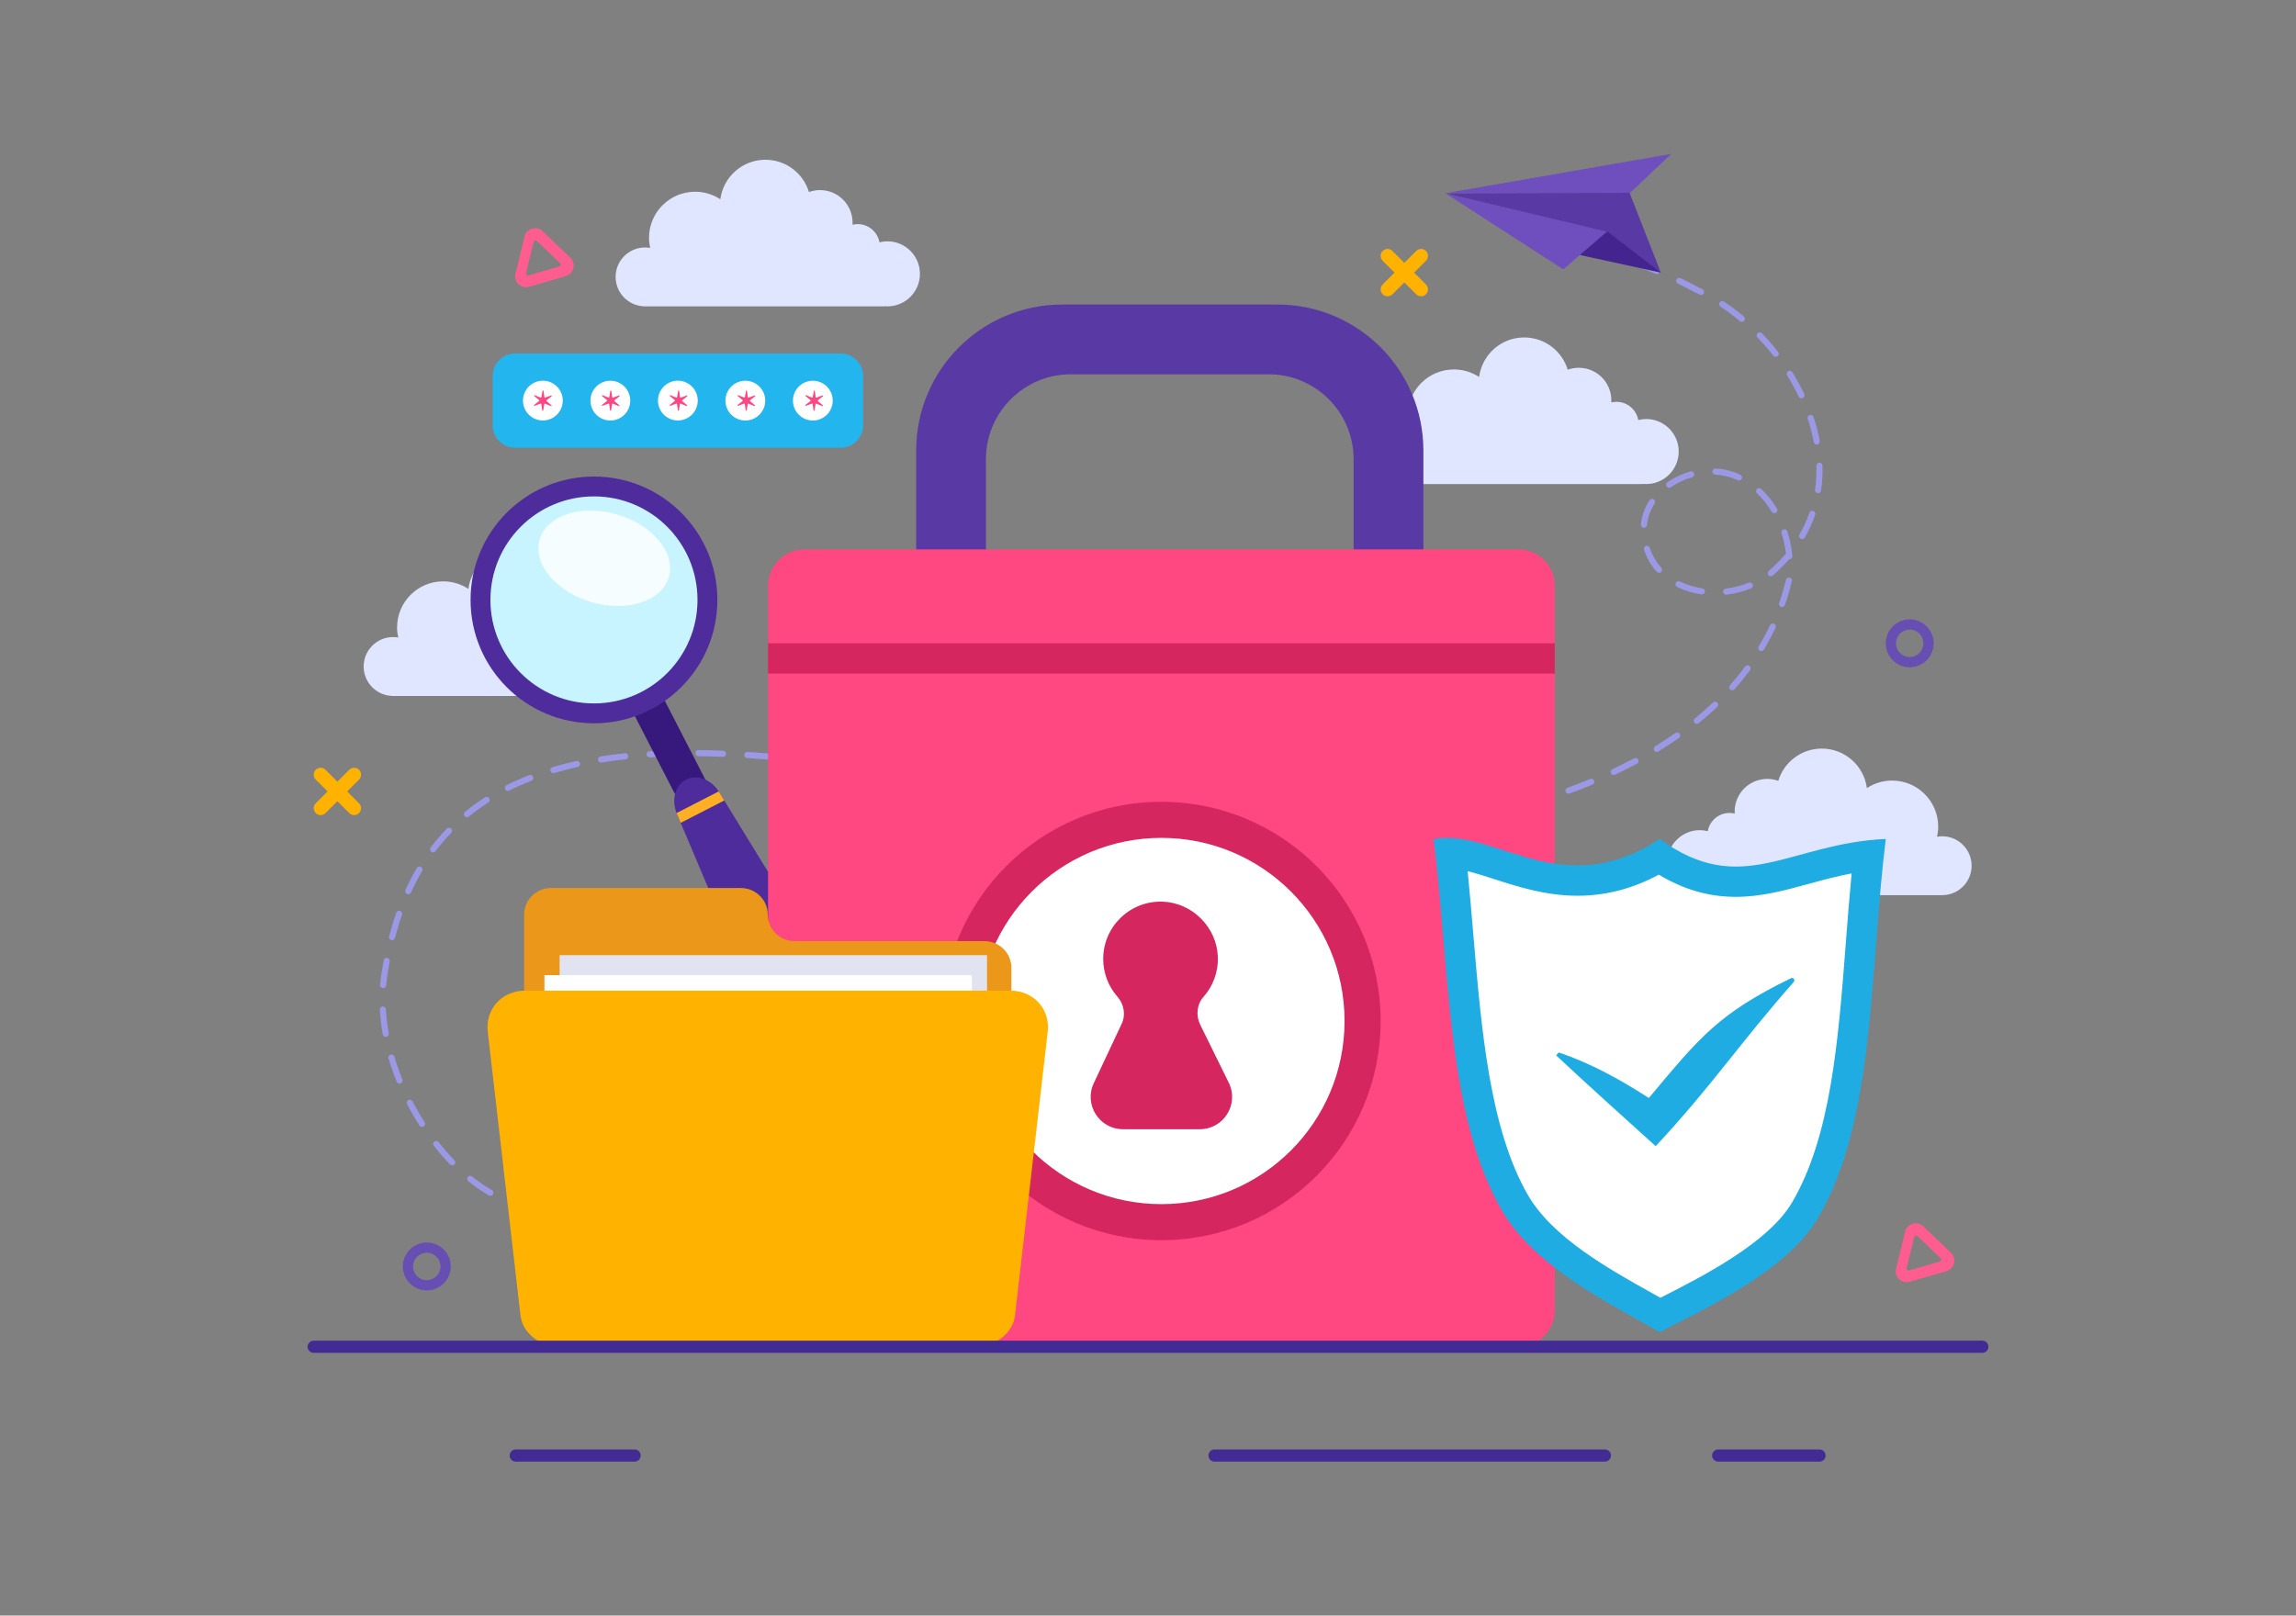 <?xml version="1.0" encoding="utf-8"?>
<svg xmlns="http://www.w3.org/2000/svg" enable-background="new 0 0 1364 960" id="Layer_1" version="1.1" viewBox="0 0 1364 960" x="0" y="0">
  <rect x="0" y="0" width="1364" height="960" fill="#808080" stroke="none"/>
  <g>
    <g>
      <path d="M977.95,248.99c-1.62,0-3.19,0.22-4.7,0.6c-1.11-6.15-6.48-10.83-12.95-10.83c-1.07,0-2.11,0.14-3.1,0.38&#xD;&#xA;			c0.03-0.41,0.06-0.82,0.06-1.24c0-10.69-8.67-19.36-19.36-19.36c-2.3,0-4.5,0.42-6.55,1.16c-3.37-11.1-13.67-19.18-25.87-19.18&#xD;&#xA;			c-13.72,0-25.03,10.23-26.78,23.48c-4.31-2.82-9.44-4.47-14.97-4.47c-15.13,0-27.39,12.26-27.39,27.39c0,2.06,0.25,4.06,0.68,5.99&#xD;&#xA;			c-0.99-0.17-1.99-0.28-3.03-0.28c-9.67,0-17.5,7.84-17.5,17.5c0,9.38,7.38,17.01,16.64,17.46l-0.01,0.04h142.93l-0.06-0.1&#xD;&#xA;			c0.65,0.07,1.31,0.1,1.97,0.1c10.67,0,19.32-8.65,19.32-19.32C997.28,257.64,988.62,248.99,977.95,248.99z" fill="#e0e6ff"/>
    </g>
    <g>
      <path d="M377.5,374.91c-1.62,0-3.19,0.22-4.7,0.6c-1.11-6.15-6.48-10.83-12.95-10.83c-1.07,0-2.11,0.14-3.1,0.38&#xD;&#xA;			c0.03-0.41,0.06-0.82,0.06-1.24c0-10.69-8.67-19.36-19.36-19.36c-2.3,0-4.5,0.42-6.55,1.16c-3.37-11.1-13.67-19.18-25.87-19.18&#xD;&#xA;			c-13.72,0-25.03,10.23-26.78,23.48c-4.31-2.82-9.44-4.47-14.97-4.47c-15.13,0-27.39,12.26-27.39,27.39c0,2.06,0.25,4.06,0.68,5.99&#xD;&#xA;			c-0.99-0.17-1.99-0.28-3.03-0.28c-9.67,0-17.5,7.84-17.5,17.5c0,9.38,7.38,17.01,16.64,17.46l-0.01,0.04h142.93l-0.06-0.1&#xD;&#xA;			c0.65,0.07,1.31,0.1,1.97,0.1c10.67,0,19.32-8.65,19.32-19.32C396.82,383.56,388.17,374.91,377.5,374.91z" fill="#e0e6ff"/>
    </g>
    <g>
      <path d="M1009.83,493.29c1.62,0,3.19,0.22,4.7,0.6c1.11-6.15,6.48-10.83,12.95-10.83c1.07,0,2.11,0.14,3.1,0.38&#xD;&#xA;			c-0.03-0.41-0.06-0.82-0.06-1.24c0-10.69,8.67-19.36,19.36-19.36c2.3,0,4.5,0.42,6.55,1.16c3.37-11.1,13.67-19.18,25.87-19.18&#xD;&#xA;			c13.72,0,25.03,10.23,26.78,23.48c4.31-2.82,9.44-4.47,14.97-4.47c15.13,0,27.39,12.26,27.39,27.39c0,2.06-0.25,4.06-0.68,5.99&#xD;&#xA;			c0.99-0.17,1.99-0.28,3.03-0.28c9.67,0,17.5,7.84,17.5,17.5c0,9.38-7.38,17.01-16.64,17.46l0.01,0.04h-142.93l0.06-0.1&#xD;&#xA;			c-0.65,0.07-1.31,0.1-1.97,0.1c-10.67,0-19.32-8.65-19.32-19.32C990.5,501.94,999.15,493.29,1009.83,493.29z" fill="#e0e6ff"/>
    </g>
    <g>
      <path d="M316.73,718.19c-4.06,0-8.33-0.65-12.67-1.93c-0.96-0.28-1.51-1.29-1.23-2.26c0.28-0.96,1.3-1.51,2.25-1.23&#xD;&#xA;			c4.75,1.4,9.33,1.99,13.69,1.72c0.98-0.05,1.86,0.7,1.92,1.7c0.06,1-0.7,1.86-1.7,1.92C318.25,718.16,317.49,718.19,316.73,718.19&#xD;&#xA;			z M291.3,710.55c-0.3,0-0.61-0.08-0.9-0.24c-4.06-2.32-8.16-5.14-12.19-8.39c-0.78-0.63-0.9-1.77-0.27-2.55&#xD;&#xA;			c0.63-0.78,1.77-0.9,2.55-0.27c3.88,3.13,7.82,5.84,11.71,8.06c0.87,0.5,1.17,1.61,0.68,2.48&#xD;&#xA;			C292.54,710.22,291.93,710.55,291.3,710.55z M268.66,692.5c-0.48,0-0.95-0.19-1.31-0.55c-3.32-3.43-6.56-7.17-9.64-11.11&#xD;&#xA;			c-0.62-0.79-0.48-1.93,0.31-2.55s1.93-0.48,2.55,0.31c3,3.84,6.17,7.48,9.4,10.82c0.7,0.72,0.68,1.87-0.04,2.57&#xD;&#xA;			C269.56,692.33,269.11,692.5,268.66,692.5z M250.74,669.68c-0.6,0-1.18-0.29-1.53-0.84c-2.63-4.1-5.1-8.38-7.35-12.71&#xD;&#xA;			c-0.46-0.89-0.12-1.99,0.77-2.45c0.89-0.46,1.99-0.12,2.45,0.77c2.2,4.23,4.62,8.41,7.19,12.42c0.54,0.84,0.3,1.97-0.55,2.51&#xD;&#xA;			C251.41,669.59,251.07,669.68,250.74,669.68z M237.37,643.94c-0.72,0-1.39-0.43-1.68-1.13c-1.87-4.58-3.51-9.25-4.88-13.87&#xD;&#xA;			c-0.28-0.96,0.26-1.97,1.22-2.26c0.96-0.28,1.97,0.26,2.26,1.22c1.34,4.51,2.94,9.06,4.76,13.54c0.38,0.93-0.07,1.99-1,2.37&#xD;&#xA;			C237.83,643.9,237.6,643.94,237.37,643.94z M229.17,616.11c-0.86,0-1.62-0.61-1.78-1.49c-0.89-4.93-1.48-9.85-1.76-14.64&#xD;&#xA;			c-0.06-1,0.71-1.86,1.71-1.91c1.03-0.05,1.86,0.71,1.92,1.71c0.26,4.64,0.83,9.41,1.7,14.2c0.18,0.99-0.48,1.93-1.46,2.11&#xD;&#xA;			C229.39,616.1,229.28,616.11,229.17,616.11z M227.63,587.18c-0.05,0-0.1,0-0.15-0.01c-1-0.08-1.74-0.96-1.66-1.96&#xD;&#xA;			c0.17-2.02,0.41-4.05,0.7-6.04c0.43-2.86,0.91-5.72,1.42-8.5c0.18-0.99,1.14-1.63,2.12-1.45c0.99,0.18,1.64,1.13,1.45,2.12&#xD;&#xA;			c-0.51,2.73-0.98,5.54-1.4,8.36c-0.28,1.91-0.51,3.86-0.68,5.81C229.35,586.47,228.56,587.18,227.63,587.18z M232.89,558.68&#xD;&#xA;			c-0.15,0-0.31-0.02-0.46-0.06c-0.97-0.25-1.55-1.25-1.3-2.21c1.26-4.81,2.69-9.52,4.27-14.01c0.33-0.95,1.37-1.44,2.31-1.11&#xD;&#xA;			c0.95,0.33,1.44,1.37,1.11,2.31c-1.54,4.4-2.95,9.01-4.18,13.73C234.43,558.14,233.69,558.68,232.89,558.68z M242.52,531.36&#xD;&#xA;			c-0.25,0-0.51-0.05-0.76-0.17c-0.91-0.42-1.31-1.5-0.89-2.41c2.07-4.51,4.36-8.89,6.8-13.01c0.51-0.86,1.63-1.15,2.49-0.64&#xD;&#xA;			c0.86,0.51,1.15,1.62,0.64,2.49c-2.38,4.02-4.61,8.28-6.62,12.68C243.87,530.97,243.21,531.36,242.52,531.36z M257.3,506.47&#xD;&#xA;			c-0.38,0-0.77-0.12-1.09-0.37c-0.8-0.61-0.96-1.74-0.35-2.54c2.96-3.91,6.18-7.67,9.56-11.18c0.7-0.72,1.85-0.74,2.57-0.05&#xD;&#xA;			c0.72,0.7,0.74,1.84,0.05,2.57c-3.28,3.4-6.4,7.06-9.27,10.85C258.39,506.22,257.85,506.47,257.3,506.47z M791.94,496.17&#xD;&#xA;			c-0.88,0-1.77,0-2.66-0.01c-1-0.01-1.81-0.82-1.8-1.83c0.01-1,0.82-1.8,1.82-1.8c0,0,0.01,0,0.01,0&#xD;&#xA;			c4.92,0.03,9.81-0.03,14.45-0.18c0.96-0.05,1.84,0.75,1.87,1.75c0.03,1-0.75,1.84-1.75,1.87&#xD;&#xA;			C800.02,496.1,796.01,496.17,791.94,496.17z M774.78,495.81c-0.02,0-0.05,0-0.07,0c-4.68-0.19-9.58-0.45-14.55-0.79&#xD;&#xA;			c-1-0.07-1.76-0.93-1.69-1.93c0.07-1,0.94-1.76,1.93-1.69c4.94,0.33,9.81,0.6,14.45,0.78c1,0.04,1.78,0.88,1.74,1.89&#xD;&#xA;			C776.55,495.04,775.75,495.81,774.78,495.81z M818.31,495.15c-0.93,0-1.73-0.72-1.81-1.67c-0.08-1,0.66-1.88,1.66-1.96&#xD;&#xA;			c4.94-0.41,9.75-0.94,14.32-1.6c0.99-0.15,1.91,0.55,2.05,1.54c0.14,0.99-0.55,1.91-1.54,2.05c-4.64,0.66-9.53,1.21-14.54,1.62&#xD;&#xA;			C818.41,495.14,818.36,495.15,818.31,495.15z M745.8,493.88c-0.06,0-0.11,0-0.17-0.01c-4.65-0.42-9.53-0.91-14.49-1.45&#xD;&#xA;			c-1-0.11-1.71-1.01-1.61-2c0.11-1,1.01-1.71,2-1.61c4.94,0.54,9.79,1.03,14.42,1.45c1,0.09,1.73,0.97,1.64,1.97&#xD;&#xA;			C747.52,493.17,746.73,493.88,745.8,493.88z M847.13,491.59c-0.9,0-1.69-0.67-1.8-1.59c-0.12-0.99,0.58-1.9,1.58-2.02&#xD;&#xA;			c4.75-0.59,9.56-1.27,14.32-2.03c0.98-0.16,1.92,0.52,2.08,1.5c0.16,0.99-0.52,1.92-1.51,2.08c-4.8,0.77-9.66,1.46-14.45,2.05&#xD;&#xA;			C847.28,491.58,847.2,491.59,847.13,491.59z M716.92,490.73c-0.08,0-0.15,0-0.23-0.01c-4.61-0.58-9.46-1.22-14.42-1.91&#xD;&#xA;			c-0.99-0.14-1.68-1.05-1.55-2.05c0.14-0.99,1.06-1.69,2.05-1.55c4.94,0.69,9.78,1.33,14.38,1.91c0.99,0.13,1.7,1.03,1.57,2.03&#xD;&#xA;			C718.6,490.06,717.82,490.73,716.92,490.73z M875.82,486.99c-0.85,0-1.61-0.6-1.78-1.47c-0.19-0.98,0.45-1.94,1.43-2.13&#xD;&#xA;			c4.73-0.93,9.48-1.95,14.14-3.04c0.98-0.23,1.95,0.38,2.18,1.35c0.23,0.98-0.38,1.95-1.35,2.18c-4.7,1.1-9.5,2.13-14.27,3.07&#xD;&#xA;			C876.05,486.98,875.93,486.99,875.82,486.99z M688.14,486.74c-0.09,0-0.18-0.01-0.27-0.02c-4.76-0.71-9.55-1.46-14.37-2.22&#xD;&#xA;			c-0.99-0.16-1.66-1.09-1.51-2.08c0.16-0.99,1.08-1.67,2.08-1.51c4.81,0.76,9.59,1.5,14.34,2.21c0.99,0.15,1.67,1.07,1.53,2.06&#xD;&#xA;			C689.8,486.09,689.03,486.74,688.14,486.74z M277.38,485.64c-0.53,0-1.05-0.23-1.41-0.67c-0.63-0.78-0.52-1.92,0.26-2.55&#xD;&#xA;			c3.75-3.06,7.76-5.96,11.91-8.62c0.84-0.54,1.97-0.3,2.51,0.55c0.54,0.84,0.3,1.97-0.55,2.51c-4.04,2.59-7.93,5.41-11.58,8.38&#xD;&#xA;			C278.19,485.5,277.79,485.64,277.38,485.64z M659.45,482.19c-0.1,0-0.2-0.01-0.3-0.02c-4.76-0.79-9.54-1.59-14.34-2.41&#xD;&#xA;			c-0.99-0.17-1.65-1.11-1.48-2.09c0.17-0.99,1.12-1.65,2.09-1.48c4.79,0.82,9.56,1.62,14.32,2.4c0.99,0.16,1.66,1.1,1.49,2.09&#xD;&#xA;			C661.09,481.56,660.32,482.19,659.45,482.19z M904.1,480.37c-0.8,0-1.53-0.53-1.75-1.34c-0.26-0.97,0.31-1.97,1.27-2.23&#xD;&#xA;			c4.67-1.28,9.33-2.65,13.86-4.08c0.95-0.3,1.98,0.23,2.28,1.18c0.3,0.96-0.23,1.98-1.18,2.28c-4.57,1.44-9.28,2.83-14,4.12&#xD;&#xA;			C904.42,480.35,904.26,480.37,904.1,480.37z M630.8,477.33c-0.1,0-0.21-0.01-0.31-0.03c-4.77-0.83-9.55-1.66-14.34-2.5&#xD;&#xA;			c-0.99-0.17-1.65-1.11-1.47-2.1c0.17-0.99,1.11-1.64,2.1-1.47c4.79,0.84,9.57,1.67,14.34,2.5c0.99,0.17,1.65,1.11,1.48,2.1&#xD;&#xA;			C632.44,476.7,631.67,477.33,630.8,477.33z M602.14,472.31c-0.1,0-0.21-0.01-0.32-0.03c-4.77-0.84-9.54-1.67-14.32-2.5&#xD;&#xA;			c-0.99-0.17-1.65-1.11-1.48-2.1c0.17-0.99,1.11-1.65,2.1-1.48c4.78,0.83,9.55,1.67,14.32,2.5c0.99,0.17,1.65,1.11,1.47,2.1&#xD;&#xA;			C603.77,471.69,603,472.31,602.14,472.31z M931.79,471.62c-0.74,0-1.44-0.46-1.71-1.2c-0.34-0.94,0.15-1.98,1.09-2.32&#xD;&#xA;			c4.56-1.65,9.1-3.4,13.48-5.21c0.93-0.38,1.99,0.06,2.37,0.99c0.38,0.93-0.06,1.99-0.99,2.37c-4.43,1.83-9.01,3.6-13.63,5.27&#xD;&#xA;			C932.21,471.58,932,471.62,931.79,471.62z M301.74,469.97c-0.67,0-1.31-0.37-1.62-1c-0.45-0.9-0.09-1.99,0.81-2.44&#xD;&#xA;			c4.27-2.14,8.78-4.14,13.42-5.94c0.93-0.37,1.99,0.1,2.35,1.03c0.36,0.93-0.1,1.99-1.04,2.35c-4.53,1.76-8.94,3.71-13.11,5.8&#xD;&#xA;			C302.29,469.91,302.01,469.97,301.74,469.97z M573.5,467.34c-0.1,0-0.2-0.01-0.31-0.03c-4.77-0.81-9.54-1.62-14.31-2.41&#xD;&#xA;			c-0.99-0.16-1.66-1.1-1.49-2.09c0.17-0.99,1.1-1.66,2.09-1.49c4.77,0.79,9.55,1.6,14.32,2.42c0.99,0.17,1.65,1.11,1.48,2.09&#xD;&#xA;			C575.13,466.72,574.37,467.34,573.5,467.34z M544.86,462.59c-0.1,0-0.19-0.01-0.29-0.02c-4.78-0.76-9.55-1.51-14.31-2.24&#xD;&#xA;			c-0.99-0.15-1.67-1.08-1.52-2.07c0.15-0.99,1.09-1.67,2.07-1.52c4.77,0.73,9.55,1.48,14.34,2.24c0.99,0.16,1.66,1.09,1.51,2.08&#xD;&#xA;			C546.51,461.95,545.74,462.59,544.86,462.59z M958.64,460.52c-0.68,0-1.34-0.39-1.64-1.04c-0.43-0.91-0.04-1.99,0.87-2.41&#xD;&#xA;			c4.4-2.07,8.75-4.24,12.91-6.47c0.88-0.47,1.99-0.14,2.46,0.74c0.47,0.88,0.14,1.98-0.74,2.46c-4.22,2.26-8.62,4.46-13.08,6.56&#xD;&#xA;			C959.16,460.47,958.9,460.52,958.64,460.52z M328.74,459.42c-0.78,0-1.5-0.51-1.74-1.3c-0.28-0.96,0.26-1.97,1.22-2.26&#xD;&#xA;			c4.54-1.35,9.31-2.58,14.18-3.65c0.98-0.22,1.95,0.4,2.16,1.38c0.22,0.98-0.4,1.95-1.38,2.16c-4.79,1.06-9.47,2.27-13.93,3.59&#xD;&#xA;			C329.08,459.4,328.91,459.42,328.74,459.42z M516.17,458.22c-0.09,0-0.17-0.01-0.26-0.02c-4.89-0.7-9.73-1.36-14.37-1.97&#xD;&#xA;			c-0.99-0.13-1.69-1.04-1.56-2.04c0.13-0.99,1.05-1.69,2.04-1.56c4.66,0.61,9.51,1.28,14.41,1.98c0.99,0.14,1.68,1.06,1.54,2.05&#xD;&#xA;			C517.83,457.57,517.06,458.22,516.17,458.22z M487.36,454.45c-0.07,0-0.14,0-0.22-0.01c-4.89-0.58-9.73-1.11-14.41-1.59&#xD;&#xA;			c-1-0.1-1.72-0.99-1.62-1.99c0.1-1,0.99-1.73,1.99-1.62c4.69,0.48,9.56,1.02,14.47,1.6c1,0.12,1.71,1.02,1.59,2.02&#xD;&#xA;			C489.05,453.77,488.27,454.45,487.36,454.45z M357.05,453.1c-0.88,0-1.65-0.64-1.79-1.53c-0.16-0.99,0.52-1.92,1.51-2.08&#xD;&#xA;			c4.67-0.74,9.54-1.38,14.49-1.9c1-0.11,1.89,0.62,1.99,1.61c0.11,1-0.62,1.89-1.61,2c-4.88,0.52-9.69,1.15-14.3,1.88&#xD;&#xA;			C357.24,453.1,357.15,453.1,357.05,453.1z M458.46,451.51c-0.05,0-0.1,0-0.15-0.01c-4.9-0.41-9.76-0.77-14.45-1.06&#xD;&#xA;			c-1-0.06-1.76-0.92-1.7-1.93c0.06-1,0.93-1.75,1.92-1.7c4.72,0.3,9.6,0.66,14.52,1.07c1,0.08,1.74,0.96,1.66,1.96&#xD;&#xA;			C460.19,450.79,459.39,451.51,458.46,451.51z M385.92,450.02c-0.95,0-1.75-0.74-1.81-1.71c-0.06-1,0.7-1.86,1.7-1.92&#xD;&#xA;			c4.71-0.29,9.61-0.49,14.58-0.6c1.04-0.02,1.83,0.77,1.86,1.77c0.02,1-0.77,1.83-1.77,1.86c-4.92,0.11-9.78,0.31-14.44,0.59&#xD;&#xA;			C385.99,450.02,385.95,450.02,385.92,450.02z M429.47,449.7c-0.02,0-0.05,0-0.07,0c-4.91-0.19-9.78-0.31-14.47-0.36&#xD;&#xA;			c-1-0.01-1.81-0.83-1.8-1.83c0.01-1,0.82-1.8,1.82-1.8c0.01,0,0.01,0,0.02,0c4.72,0.05,9.62,0.17,14.57,0.36&#xD;&#xA;			c1,0.04,1.78,0.88,1.74,1.88C431.24,448.93,430.44,449.7,429.47,449.7z M984.24,446.8c-0.61,0-1.21-0.31-1.55-0.87&#xD;&#xA;			c-0.52-0.86-0.25-1.97,0.6-2.5c4.16-2.54,8.21-5.19,12.05-7.88c0.82-0.58,1.95-0.38,2.53,0.44c0.58,0.82,0.38,1.95-0.44,2.53&#xD;&#xA;			c-3.91,2.74-8.03,5.43-12.25,8.01C984.89,446.71,984.57,446.8,984.24,446.8z M1007.99,430.12c-0.53,0-1.05-0.23-1.41-0.67&#xD;&#xA;			c-0.63-0.78-0.51-1.92,0.27-2.55c3.77-3.05,7.41-6.23,10.82-9.46c0.73-0.69,1.87-0.66,2.57,0.07c0.69,0.73,0.66,1.88-0.07,2.57&#xD;&#xA;			c-3.48,3.29-7.19,6.53-11.03,9.64C1008.8,429.99,1008.39,430.12,1007.99,430.12z M1029.05,410.17c-0.43,0-0.86-0.15-1.21-0.46&#xD;&#xA;			c-0.75-0.67-0.81-1.82-0.14-2.56c3.22-3.6,6.27-7.33,9.07-11.11c0.6-0.8,1.74-0.97,2.54-0.37c0.8,0.6,0.97,1.73,0.37,2.54&#xD;&#xA;			c-2.87,3.86-5.99,7.69-9.28,11.36C1030.04,409.97,1029.54,410.17,1029.05,410.17z M1046.3,386.9c-0.32,0-0.64-0.08-0.93-0.26&#xD;&#xA;			c-0.86-0.52-1.14-1.63-0.62-2.49c2.47-4.1,4.74-8.34,6.76-12.62c0.43-0.91,1.51-1.29,2.42-0.87c0.91,0.43,1.3,1.51,0.87,2.42&#xD;&#xA;			c-2.07,4.39-4.4,8.74-6.93,12.94C1047.52,386.58,1046.91,386.9,1046.3,386.9z M1058.64,360.71c-0.2,0-0.4-0.03-0.6-0.1&#xD;&#xA;			c-0.95-0.33-1.44-1.37-1.11-2.31c1.57-4.47,2.93-9.09,4.04-13.73c0.23-0.97,1.21-1.58,2.19-1.34c0.97,0.23,1.58,1.21,1.34,2.19&#xD;&#xA;			c-1.14,4.76-2.54,9.5-4.15,14.09C1060.09,360.24,1059.39,360.71,1058.64,360.71z M1025.49,353.39c-0.91,0-1.69-0.68-1.8-1.6&#xD;&#xA;			c-0.12-0.99,0.59-1.9,1.58-2.02c4.7-0.57,9.26-1.74,13.55-3.5c0.93-0.38,1.99,0.07,2.37,0.99c0.38,0.93-0.06,1.99-0.99,2.37&#xD;&#xA;			c-4.59,1.88-9.46,3.14-14.49,3.74C1025.64,353.39,1025.57,353.39,1025.49,353.39z M1011.02,353.21c-0.09,0-0.18-0.01-0.27-0.02&#xD;&#xA;			c-5.14-0.77-9.97-2.25-14.36-4.4c-0.9-0.44-1.27-1.53-0.83-2.43c0.44-0.9,1.53-1.27,2.43-0.83c4.05,1.98,8.52,3.35,13.3,4.07&#xD;&#xA;			c0.99,0.15,1.68,1.07,1.53,2.06C1012.68,352.56,1011.91,353.21,1011.02,353.21z M1051.97,342.42c-0.53,0-1.05-0.23-1.41-0.67&#xD;&#xA;			c-0.63-0.78-0.52-1.92,0.26-2.55c1.33-1.09,2.61-2.26,3.79-3.48c2.24-2.14,4.32-4.33,6.22-6.56c0.06-0.07,0.12-0.13,0.18-0.19&#xD;&#xA;			c-0.51-4.13-1.4-8.19-2.66-12.11c-0.31-0.95,0.22-1.98,1.17-2.28c0.96-0.31,1.98,0.22,2.29,1.17c1.52,4.71,2.53,9.61,3.01,14.58&#xD;&#xA;			c0.1,1-0.64,1.88-1.63,1.98c-0.09,0.01-0.19,0.01-0.28,0.01c-1.79,2.05-3.71,4.05-5.73,5.98c-1.23,1.27-2.61,2.54-4.06,3.72&#xD;&#xA;			C1052.78,342.29,1052.37,342.42,1051.97,342.42z M985.62,340.38c-0.49,0-0.99-0.2-1.35-0.6c-3.44-3.8-5.99-8.21-7.59-13.12&#xD;&#xA;			c-0.31-0.95,0.21-1.98,1.16-2.29c0.96-0.31,1.98,0.21,2.29,1.16c1.44,4.42,3.74,8.4,6.83,11.81c0.67,0.74,0.62,1.89-0.13,2.56&#xD;&#xA;			C986.49,340.22,986.05,340.38,985.62,340.38z M1070.6,320.33c-0.31,0-0.62-0.08-0.91-0.24c-0.87-0.5-1.16-1.61-0.66-2.48&#xD;&#xA;			c2.37-4.09,4.35-8.42,5.89-12.87c0.33-0.95,1.36-1.45,2.31-1.12c0.95,0.33,1.45,1.36,1.12,2.31c-1.61,4.66-3.69,9.2-6.18,13.5&#xD;&#xA;			C1071.83,320,1071.23,320.33,1070.6,320.33z M976.6,313.6c-0.06,0-0.12,0-0.19-0.01c-1-0.1-1.72-0.99-1.62-1.99&#xD;&#xA;			c0.52-5.08,2.25-9.9,5.15-14.33c0.55-0.84,1.68-1.07,2.51-0.52c0.84,0.55,1.07,1.67,0.52,2.51c-2.58,3.94-4.12,8.22-4.58,12.71&#xD;&#xA;			C978.3,312.9,977.52,313.6,976.6,313.6z M1054.09,304.93c-0.61,0-1.21-0.31-1.55-0.87c-2.5-4.12-5.45-7.79-8.76-10.89&#xD;&#xA;			c-0.73-0.69-0.77-1.83-0.08-2.57c0.69-0.73,1.84-0.77,2.57-0.08c3.56,3.33,6.71,7.26,9.38,11.66c0.52,0.86,0.25,1.97-0.61,2.49&#xD;&#xA;			C1054.74,304.84,1054.41,304.93,1054.09,304.93z M1080.06,293.06c-0.09,0-0.17-0.01-0.26-0.02c-0.99-0.14-1.68-1.07-1.53-2.06&#xD;&#xA;			c0.55-3.79,0.83-7.7,0.83-11.63c0-0.84-0.01-1.69-0.04-2.53c-0.03-1,0.76-1.84,1.76-1.87c1.01-0.02,1.84,0.76,1.87,1.76&#xD;&#xA;			c0.03,0.88,0.04,1.76,0.04,2.64c0,4.1-0.29,8.19-0.87,12.15C1081.72,292.41,1080.94,293.06,1080.06,293.06z M991.62,289.83&#xD;&#xA;			c-0.58,0-1.14-0.27-1.5-0.79c-0.57-0.83-0.36-1.96,0.46-2.52c4.11-2.83,8.69-4.98,13.62-6.39c0.96-0.27,1.97,0.28,2.24,1.25&#xD;&#xA;			c0.28,0.96-0.28,1.97-1.25,2.24c-4.55,1.3-8.77,3.28-12.56,5.89C992.34,289.73,991.98,289.83,991.62,289.83z M1033.07,285.51&#xD;&#xA;			c-0.26,0-0.52-0.06-0.77-0.17c-0.39-0.18-0.79-0.36-1.19-0.53c-3.74-1.61-7.83-2.55-12.14-2.78c-1-0.05-1.77-0.91-1.71-1.91&#xD;&#xA;			c0.05-1,0.89-1.77,1.91-1.72c4.74,0.26,9.25,1.29,13.38,3.07c0.43,0.19,0.86,0.38,1.29,0.58c0.91,0.42,1.3,1.51,0.87,2.41&#xD;&#xA;			C1034.41,285.13,1033.75,285.51,1033.07,285.51z M1079.29,264.17c-0.86,0-1.62-0.61-1.78-1.48c-0.85-4.57-2.06-9.21-3.59-13.8&#xD;&#xA;			c-0.32-0.95,0.2-1.98,1.15-2.3c0.95-0.32,1.98,0.2,2.3,1.15c1.58,4.75,2.83,9.55,3.72,14.28c0.18,0.99-0.47,1.93-1.45,2.12&#xD;&#xA;			C1079.51,264.16,1079.4,264.17,1079.29,264.17z M1070.2,236.68c-0.68,0-1.33-0.38-1.64-1.04c-2.02-4.24-4.33-8.47-6.87-12.55&#xD;&#xA;			c-0.53-0.85-0.27-1.97,0.58-2.5c0.85-0.53,1.97-0.27,2.5,0.58c2.61,4.2,4.99,8.54,7.07,12.9c0.43,0.91,0.05,1.99-0.86,2.42&#xD;&#xA;			C1070.73,236.63,1070.46,236.68,1070.2,236.68z M1054.91,212.06c-0.54,0-1.07-0.24-1.43-0.7c-2.93-3.75-6.09-7.39-9.4-10.82&#xD;&#xA;			c-0.7-0.72-0.68-1.87,0.05-2.57c0.72-0.69,1.87-0.68,2.57,0.05c3.39,3.52,6.64,7.25,9.65,11.1c0.62,0.79,0.48,1.93-0.31,2.55&#xD;&#xA;			C1055.7,211.94,1055.3,212.06,1054.91,212.06z M1034.77,191.2c-0.41,0-0.82-0.14-1.16-0.42c-3.69-3.09-7.56-5.97-11.48-8.56&#xD;&#xA;			c-0.84-0.55-1.07-1.68-0.51-2.52c0.55-0.84,1.68-1.07,2.51-0.51c4.04,2.67,8.01,5.63,11.8,8.81c0.77,0.64,0.87,1.79,0.23,2.56&#xD;&#xA;			C1035.8,190.98,1035.28,191.2,1034.77,191.2z M1010.56,175.26c-0.27,0-0.55-0.06-0.81-0.19c-1.09-0.54-2.19-1.07-3.29-1.57&#xD;&#xA;			c-0.04-0.02-0.08-0.04-0.11-0.06c-3.07-1.67-6.28-3.31-9.55-4.88c-0.9-0.43-1.28-1.52-0.85-2.42c0.44-0.9,1.52-1.28,2.42-0.85&#xD;&#xA;			c3.3,1.59,6.54,3.25,9.65,4.93c1.12,0.51,2.24,1.04,3.35,1.59c0.9,0.45,1.26,1.53,0.82,2.43&#xD;&#xA;			C1011.87,174.89,1011.22,175.26,1010.56,175.26z M984.32,162.84c-0.23,0-0.47-0.04-0.69-0.14c-4.26-1.76-8.8-3.51-13.47-5.19&#xD;&#xA;			c-0.94-0.34-1.43-1.38-1.09-2.32c0.34-0.94,1.38-1.43,2.32-1.09c4.72,1.7,9.31,3.47,13.63,5.25c0.93,0.38,1.37,1.44,0.98,2.37&#xD;&#xA;			C985.71,162.42,985.04,162.84,984.32,162.84z M957.02,152.97c-0.18,0-0.37-0.03-0.55-0.09c-4.36-1.39-8.89-2.76-13.85-4.2&#xD;&#xA;			c-0.96-0.28-1.52-1.29-1.24-2.25c0.28-0.96,1.28-1.52,2.25-1.24c4.99,1.45,9.55,2.83,13.94,4.23c0.95,0.3,1.48,1.33,1.18,2.28&#xD;&#xA;			C958.51,152.47,957.79,152.97,957.02,152.97z M929.15,144.84c-0.16,0-0.32-0.02-0.48-0.06c-4.67-1.27-9.35-2.51-14.02-3.74&#xD;&#xA;			c-0.97-0.26-1.55-1.25-1.29-2.22c0.26-0.97,1.25-1.55,2.22-1.29c4.68,1.24,9.36,2.48,14.04,3.75c0.97,0.26,1.54,1.26,1.28,2.23&#xD;&#xA;			C930.68,144.3,929.95,144.84,929.15,144.84z" fill="#9b98e6"/>
    </g>
    <g>
      <g>
        <rect fill="#37197d" height="123.74" transform="scale(-1) rotate(-27.208 -1826.446 1639.858)" width="19.99" x="386.82" y="380.11"/>
      </g>
      <g>
        <circle cx="352.86" cy="356.48" fill="#4e2c9c" r="73.31"/>
      </g>
      <g>
        <circle cx="352.86" cy="356.48" fill="#c7f4ff" r="61.51"/>
      </g>
      <g>
        <path d="M462.71,587.34l13.65-7.02c7.4-3.8,9.28-14.41,4.06-22.91l-0.66-1.08l-3.3-5.38l-40.78-66.46l-3.3-5.38&#xD;&#xA;				l-2.12-3.46l-0.47-0.77l-2.64-4.3c-0.06-0.1-0.13-0.21-0.2-0.3c-4.63-7.26-12.98-10.29-19.4-6.99c-6.42,3.3-8.81,11.85-5.6,19.84&#xD;&#xA;				c0.04,0.11,0.08,0.22,0.13,0.34l1.96,4.65l0.35,0.83l1.58,3.74l2.46,5.81l30.33,71.83l2.45,5.81l0.49,1.17&#xD;&#xA;				C445.6,586.5,455.32,591.14,462.71,587.34z" fill="#4e2c9c"/>
      </g>
      <g>
        <path d="M404.41,488.95l25.86-13.3l-0.47-0.77l-2.64-4.3c-0.06-0.1-0.13-0.21-0.2-0.3l-25,12.85&#xD;&#xA;				c0.04,0.11,0.08,0.22,0.13,0.34l1.96,4.65L404.41,488.95z" fill="#ffaf24"/>
      </g>
      <g>
        <polygon fill="#f8b64c" points="441.23 576.15 479.77 556.33 476.47 550.95 438.77 570.33"/>
      </g>
      <g>
        <ellipse cx="358.98" cy="331.77" fill="#f5fdff" rx="27.15" ry="39.97" transform="rotate(-73.758 358.959 331.767)"/>
      </g>
    </g>
    <g>
      <g>
        <path d="M758.83,180.96H631.04c-47.92,0-86.77,38.85-86.77,86.77V450h41.45V272.88c0-27.87,22.59-50.47,50.47-50.47&#xD;&#xA;				h117.49c27.87,0,50.47,22.6,50.47,50.47V450h41.45V267.72C845.6,219.8,806.75,180.96,758.83,180.96z" fill="#5939a3"/>
      </g>
      <g>
        <path d="M923.63,348.06v430.58c0,11.94-9.68,21.62-21.62,21.62H477.9c-11.95,0-21.62-9.68-21.62-21.62V348.06&#xD;&#xA;				c0-11.95,9.68-21.62,21.62-21.62h424.11C913.95,326.44,923.63,336.12,923.63,348.06z" fill="#ff4782"/>
      </g>
      <g>
        <g>
          <circle cx="689.95" cy="606.7" fill="#d6265f" r="130.25"/>
        </g>
        <g>
          <circle cx="689.95" cy="606.7" fill="#fff" r="108.82"/>
        </g>
        <g>
          <path d="M729.98,643.37l-16.98-34.52c-2.66-5.4-2.03-11.97,1.96-16.48c5.61-6.34,8.9-14.77,8.52-23.98&#xD;&#xA;					c-0.72-17.49-15.2-31.94-32.69-32.6c-19.42-0.74-35.4,14.78-35.4,34.03c0,8.58,3.18,16.42,8.42,22.4&#xD;&#xA;					c3.92,4.48,5.09,10.73,2.56,16.12l-16.6,35.34c-5.97,12.71,3.31,27.32,17.35,27.32h45.66&#xD;&#xA;					C726.98,671.01,736.25,656.11,729.98,643.37z" fill="#d6265f"/>
        </g>
      </g>
      <g>
        <rect fill="#d6265f" height="17.96" width="467.36" x="456.27" y="382.27"/>
      </g>
    </g>
    <g>
      <g>
        <path d="M456.1,543.46L456.1,543.46c0-8.71-7.16-15.78-15.99-15.78H327.35c-8.83,0-15.99,7.06-15.99,15.78v33.69&#xD;&#xA;				v192.97c0,8.71,7.16,15.78,15.99,15.78h257.5c8.83,0,15.99-7.06,15.99-15.78V575.02c0-8.71-7.16-15.78-15.99-15.78H472.1&#xD;&#xA;				C463.26,559.24,456.1,552.18,456.1,543.46z" fill="#eb971a"/>
      </g>
      <g>
        <rect fill="#e1e4f0" height="61.54" width="253.93" x="332.45" y="567.58"/>
      </g>
      <g>
        <rect fill="#fff" height="61.54" width="253.93" x="323.43" y="579.45"/>
      </g>
      <g>
        <path d="M579.57,800.27H332.64c-11.75,0-22.22-8.21-23.41-18.48l-19.45-168.67c-1.54-13.4,8.31-24.45,22.05-24.45&#xD;&#xA;				h288.55c13.73,0,23.59,11.05,22.05,24.45l-19.45,168.67C601.79,792.06,591.32,800.27,579.57,800.27z" fill="#ffb300"/>
      </g>
    </g>
    <g>
      <g>
        <path d="M1120.29,498.52c-9.73,79.35-6.2,167.46-40.31,225.3c-19.11,32.39-69.84,54.99-93.98,67.77&#xD;&#xA;				c-28.92-16.66-74.34-38.45-94.01-72.71c-32.61-56.8-30.83-143.15-40.29-220.36c36.89-6.4,75.86,38.46,134.3,0&#xD;&#xA;				C1034.63,534.16,1063.18,501.03,1120.29,498.52z" fill="#1eace3"/>
      </g>
      <g>
        <path d="M982.55,769.02c-26.89-15-60.37-33.66-74.96-59.09c-22.6-39.38-27.56-98.12-32.35-154.92&#xD;&#xA;				c-1.04-12.3-2.09-24.86-3.34-37.34c4.9,1.21,10.18,2.91,15.87,4.74c14.36,4.62,30.62,9.85,49.43,9.85&#xD;&#xA;				c16.66,0,32.55-4.11,48.27-12.51c14.97,8.95,29.73,13.17,45.72,13.17c15.14,0,28.89-3.76,43.45-7.74&#xD;&#xA;				c8.16-2.23,16.47-4.5,25.36-6.18c-1.3,13.62-2.36,27.33-3.39,40.74c-4.59,59.48-8.93,115.66-32.11,154.96&#xD;&#xA;				c-14.03,23.79-53.03,43.68-76.32,55.56c-0.6,0.31-1.2,0.61-1.79,0.91C985.12,770.46,983.84,769.74,982.55,769.02z" fill="#fff"/>
      </g>
      <g>
        <g>
          <path d="M1063.99,581.27c-43.15,21.07-54.03,34.86-84.45,71.17c-16.86-10.86-34.32-20.57-53.53-27.07l-1.55,1.74&#xD;&#xA;					c17.07,16.01,41.54,38.1,59.14,53.97c34.26-36.85,48.82-59.85,82.06-97.63c0.5-0.57,0.45-1.44-0.11-1.95l0,0&#xD;&#xA;					C1065.14,581.11,1064.51,581.02,1063.99,581.27z" fill="#1eace3"/>
        </g>
      </g>
    </g>
    <g>
      <path d="M1177.64,803.9H186.36c-2.01,0-3.63-1.63-3.63-3.63c0-2,1.62-3.63,3.63-3.63h991.27&#xD;&#xA;			c2.01,0,3.63,1.63,3.63,3.63C1181.27,802.27,1179.64,803.9,1177.64,803.9z" fill="#422c94"/>
    </g>
    <g>
      <g>
        <path d="M499.44,266.04H305.95c-7.35,0-13.3-5.96-13.3-13.3v-29.35c0-7.35,5.96-13.3,13.3-13.3h193.49&#xD;&#xA;				c7.35,0,13.3,5.96,13.3,13.3v29.35C512.74,260.08,506.79,266.04,499.44,266.04z" fill="#23b5ed"/>
      </g>
      <g>
        <g>
          <g>
            <circle cx="322.5" cy="238.06" fill="#fff" r="11.82" transform="rotate(-76.768 322.49 238.046)"/>
          </g>
          <g>
            <circle cx="362.6" cy="238.06" fill="#fff" r="11.82" transform="rotate(-45.001 362.598 238.063)"/>
          </g>
          <g>
            <circle cx="402.7" cy="238.06" fill="#fff" r="11.82" transform="rotate(-76.768 402.682 238.045)"/>
          </g>
          <g>
            <circle cx="442.79" cy="238.06" fill="#fff" r="11.82" transform="rotate(-16.349 442.792 238.054)"/>
          </g>
          <g>
            <circle cx="482.89" cy="238.06" fill="#fff" r="11.82" transform="rotate(-45.001 482.892 238.064)"/>
          </g>
        </g>
        <g>
          <path d="M322.88,232.29l0.54,3.77c0.03,0.19,0.22,0.3,0.4,0.24l3.57-1.31c0.32-0.12,0.56,0.31,0.29,0.52l-3,2.35&#xD;&#xA;					c-0.15,0.12-0.15,0.34-0.01,0.47l2.93,2.44c0.26,0.22,0.01,0.64-0.3,0.51l-3.53-1.42c-0.18-0.07-0.37,0.04-0.41,0.23l-0.65,3.75&#xD;&#xA;					c-0.06,0.34-0.54,0.33-0.59-0.01l-0.54-3.77c-0.03-0.19-0.22-0.3-0.4-0.24l-3.57,1.31c-0.32,0.12-0.56-0.31-0.29-0.52l3-2.35&#xD;&#xA;					c0.15-0.12,0.15-0.34,0.01-0.47l-2.93-2.44c-0.26-0.22-0.01-0.64,0.3-0.51l3.53,1.42c0.18,0.07,0.37-0.04,0.41-0.23l0.65-3.75&#xD;&#xA;					C322.35,231.95,322.83,231.96,322.88,232.29z" fill="#ff4782"/>
        </g>
        <g>
          <path d="M363.18,232.29l0.54,3.77c0.03,0.19,0.22,0.3,0.4,0.24l3.57-1.31c0.32-0.12,0.56,0.31,0.29,0.52l-3,2.35&#xD;&#xA;					c-0.15,0.12-0.15,0.34-0.01,0.47l2.93,2.44c0.26,0.22,0.01,0.64-0.3,0.51l-3.53-1.42c-0.18-0.07-0.37,0.04-0.41,0.23l-0.65,3.75&#xD;&#xA;					c-0.06,0.34-0.54,0.33-0.59-0.01l-0.54-3.77c-0.03-0.19-0.22-0.3-0.4-0.24l-3.57,1.31c-0.32,0.12-0.56-0.31-0.29-0.52l3-2.35&#xD;&#xA;					c0.15-0.12,0.15-0.34,0.01-0.47l-2.93-2.44c-0.26-0.22-0.01-0.64,0.3-0.51l3.53,1.42c0.18,0.07,0.37-0.04,0.41-0.23l0.65-3.75&#xD;&#xA;					C362.64,231.95,363.13,231.96,363.18,232.29z" fill="#ff4782"/>
        </g>
        <g>
          <path d="M403.47,232.29l0.54,3.77c0.03,0.19,0.22,0.3,0.4,0.24l3.57-1.31c0.32-0.12,0.56,0.31,0.29,0.52l-3,2.35&#xD;&#xA;					c-0.15,0.12-0.15,0.34-0.01,0.47l2.93,2.44c0.26,0.22,0.01,0.64-0.3,0.51l-3.53-1.42c-0.18-0.07-0.37,0.04-0.41,0.23l-0.65,3.75&#xD;&#xA;					c-0.06,0.34-0.54,0.33-0.59-0.01l-0.54-3.77c-0.03-0.19-0.22-0.3-0.4-0.24l-3.57,1.31c-0.32,0.12-0.56-0.31-0.29-0.52l3-2.35&#xD;&#xA;					c0.15-0.12,0.15-0.34,0.01-0.47l-2.93-2.44c-0.26-0.22-0.01-0.64,0.3-0.51l3.53,1.42c0.18,0.07,0.37-0.04,0.41-0.23l0.65-3.75&#xD;&#xA;					C402.94,231.95,403.42,231.96,403.47,232.29z" fill="#ff4782"/>
        </g>
        <g>
          <path d="M443.76,232.29l0.54,3.77c0.03,0.19,0.22,0.3,0.4,0.24l3.57-1.31c0.32-0.12,0.56,0.31,0.29,0.52l-3,2.35&#xD;&#xA;					c-0.15,0.12-0.15,0.34-0.01,0.47l2.93,2.44c0.26,0.22,0.01,0.64-0.3,0.51l-3.53-1.42c-0.18-0.07-0.37,0.04-0.41,0.23l-0.65,3.75&#xD;&#xA;					c-0.06,0.34-0.54,0.33-0.59-0.01l-0.54-3.77c-0.03-0.19-0.22-0.3-0.4-0.24l-3.57,1.31c-0.32,0.12-0.56-0.31-0.29-0.52l3-2.35&#xD;&#xA;					c0.15-0.12,0.15-0.34,0.01-0.47l-2.93-2.44c-0.26-0.22-0.01-0.64,0.3-0.51l3.53,1.42c0.18,0.07,0.37-0.04,0.41-0.23l0.65-3.75&#xD;&#xA;					C443.23,231.95,443.72,231.96,443.76,232.29z" fill="#ff4782"/>
        </g>
        <g>
          <path d="M484.06,232.29l0.54,3.77c0.03,0.19,0.22,0.3,0.4,0.24l3.57-1.31c0.32-0.12,0.56,0.31,0.29,0.52l-3,2.35&#xD;&#xA;					c-0.15,0.12-0.15,0.34-0.01,0.47l2.93,2.44c0.26,0.22,0.01,0.64-0.3,0.51l-3.53-1.42c-0.18-0.07-0.37,0.04-0.41,0.23l-0.65,3.75&#xD;&#xA;					c-0.06,0.34-0.54,0.33-0.59-0.01l-0.54-3.77c-0.03-0.19-0.22-0.3-0.4-0.24l-3.57,1.31c-0.32,0.12-0.56-0.31-0.29-0.52l3-2.35&#xD;&#xA;					c0.15-0.12,0.15-0.34,0.01-0.47l-2.93-2.44c-0.26-0.22-0.01-0.64,0.3-0.51l3.53,1.42c0.18,0.07,0.37-0.04,0.41-0.23l0.65-3.75&#xD;&#xA;					C483.52,231.95,484.01,231.96,484.06,232.29z" fill="#ff4782"/>
        </g>
      </g>
    </g>
    <g>
      <g>
        <polygon fill="#44248f" points="986.67 162 926.87 148.98 953.34 123.06"/>
      </g>
      <g>
        <polygon fill="#6f4ebd" points="928.67 160.06 858.8 114.9 954.95 137.4"/>
      </g>
      <g>
        <polygon fill="#6f4ebd" points="858.76 114.78 992.83 91.47 967.96 115.03"/>
      </g>
      <g>
        <polygon fill="#5939a3" points="858.8 114.9 955.08 137.72 986.67 162 968.09 114.58"/>
      </g>
    </g>
    <g>
      <path d="M527.18,143.4c-1.62,0-3.19,0.22-4.7,0.6c-1.11-6.15-6.48-10.83-12.95-10.83c-1.07,0-2.11,0.14-3.1,0.38&#xD;&#xA;			c0.03-0.41,0.06-0.82,0.06-1.24c0-10.69-8.67-19.36-19.36-19.36c-2.3,0-4.5,0.42-6.55,1.16c-3.37-11.1-13.67-19.18-25.87-19.18&#xD;&#xA;			c-13.72,0-25.03,10.23-26.78,23.48c-4.31-2.82-9.44-4.47-14.97-4.47c-15.13,0-27.39,12.26-27.39,27.39c0,2.06,0.25,4.06,0.68,5.99&#xD;&#xA;			c-0.99-0.17-1.99-0.28-3.03-0.28c-9.67,0-17.5,7.84-17.5,17.5c0,9.38,7.38,17.01,16.64,17.46l-0.01,0.04h142.93l-0.06-0.1&#xD;&#xA;			c0.65,0.07,1.31,0.1,1.97,0.1c10.67,0,19.32-8.65,19.32-19.32C546.5,152.05,537.85,143.4,527.18,143.4z" fill="#e0e6ff"/>
    </g>
    <g>
      <g>
        <path d="M339.88,154.39c0.9,1.46,1.19,3.22,0.77,4.95c-0.56,2.28-2.24,4.04-4.5,4.7l-21.79,6.36&#xD;&#xA;				c-2.26,0.66-4.62,0.08-6.32-1.54c-1.7-1.63-2.38-3.96-1.82-6.24l5.39-22.05c0.56-2.29,2.24-4.04,4.5-4.7&#xD;&#xA;				c2.26-0.66,4.62-0.08,6.32,1.55l16.4,15.7C339.24,153.49,339.59,153.92,339.88,154.39z M312.62,163.15&#xD;&#xA;				c0.07,0.11,0.14,0.19,0.19,0.24c0.14,0.14,0.54,0.44,1.12,0.27l18.3-5.34c0.58-0.17,0.75-0.64,0.8-0.84&#xD;&#xA;				c0.05-0.19,0.11-0.69-0.32-1.11l-13.77-13.18c-0.44-0.42-0.93-0.33-1.12-0.27c-0.19,0.06-0.66,0.25-0.8,0.83l-4.53,18.52&#xD;&#xA;				C312.4,162.66,312.5,162.95,312.62,163.15z" fill="#ff5c90"/>
      </g>
    </g>
    <g>
      <g>
        <path d="M1160.06,745.66c0.9,1.46,1.19,3.22,0.77,4.95c-0.56,2.28-2.24,4.04-4.5,4.7l-21.79,6.36&#xD;&#xA;				c-2.26,0.66-4.62,0.08-6.32-1.54c-1.7-1.63-2.38-3.96-1.82-6.24l5.39-22.05c0.56-2.29,2.24-4.04,4.5-4.7&#xD;&#xA;				c2.26-0.66,4.62-0.08,6.32,1.55l16.4,15.7C1159.42,744.76,1159.77,745.19,1160.06,745.66z M1132.8,754.42&#xD;&#xA;				c0.07,0.11,0.14,0.19,0.19,0.24c0.14,0.14,0.54,0.44,1.12,0.27l18.3-5.34c0.58-0.17,0.75-0.64,0.8-0.84&#xD;&#xA;				c0.05-0.19,0.11-0.69-0.32-1.11l-13.77-13.18c-0.44-0.42-0.93-0.33-1.12-0.27c-0.19,0.06-0.66,0.25-0.8,0.83l-4.53,18.52&#xD;&#xA;				C1132.57,753.93,1132.68,754.22,1132.8,754.42z" fill="#ff5c90"/>
      </g>
    </g>
    <g>
      <g>
        <path d="M206.24,470.29l7.06-7.06c1.6-1.6,1.6-4.2,0-5.81c-1.6-1.6-4.2-1.6-5.8,0l-7.06,7.06l-7.06-7.06&#xD;&#xA;				c-1.6-1.6-4.2-1.6-5.8,0c-1.6,1.6-1.6,4.2,0,5.81l7.06,7.06l-7.05,7.05c-1.6,1.6-1.6,4.2,0,5.81c0.8,0.8,1.85,1.2,2.9,1.2&#xD;&#xA;				c1.05,0,2.1-0.4,2.9-1.2l7.05-7.05l7.05,7.05c0.8,0.8,1.85,1.2,2.9,1.2c1.05,0,2.1-0.4,2.9-1.2c1.6-1.6,1.6-4.2,0-5.81&#xD;&#xA;				L206.24,470.29z" fill="#ffb300"/>
      </g>
    </g>
    <g>
      <g>
        <path d="M840.07,162l7.06-7.06c1.6-1.6,1.6-4.2,0-5.81c-1.6-1.6-4.2-1.6-5.8,0l-7.06,7.06l-7.06-7.06&#xD;&#xA;				c-1.6-1.6-4.2-1.6-5.8,0c-1.6,1.6-1.6,4.2,0,5.81l7.06,7.06l-7.05,7.05c-1.6,1.6-1.6,4.2,0,5.81c0.8,0.8,1.85,1.2,2.9,1.2&#xD;&#xA;				c1.05,0,2.1-0.4,2.9-1.2l7.05-7.05l7.05,7.05c0.8,0.8,1.85,1.2,2.9,1.2c1.05,0,2.1-0.4,2.9-1.2c1.6-1.6,1.6-4.2,0-5.81&#xD;&#xA;				L840.07,162z" fill="#ffb300"/>
      </g>
    </g>
    <g>
      <g>
        <g>
          <path d="M253.54,766.78c-7.85,0-14.23-6.38-14.23-14.23c0-7.85,6.38-14.23,14.23-14.23&#xD;&#xA;					c7.85,0,14.23,6.38,14.23,14.23C267.77,760.39,261.39,766.78,253.54,766.78z M253.54,744.39c-4.5,0-8.16,3.66-8.16,8.16&#xD;&#xA;					c0,4.5,3.66,8.16,8.16,8.16c4.5,0,8.16-3.66,8.16-8.16C261.7,748.05,258.04,744.39,253.54,744.39z" fill="#664eb3"/>
        </g>
      </g>
    </g>
    <g>
      <g>
        <g>
          <path d="M1134.52,396.5c-7.85,0-14.23-6.38-14.23-14.23c0-7.85,6.38-14.23,14.23-14.23&#xD;&#xA;					c7.85,0,14.23,6.38,14.23,14.23C1148.75,390.11,1142.36,396.5,1134.52,396.5z M1134.52,374.11c-4.5,0-8.16,3.66-8.16,8.16&#xD;&#xA;					c0,4.5,3.66,8.16,8.16,8.16c4.5,0,8.16-3.66,8.16-8.16C1142.67,377.77,1139.01,374.11,1134.52,374.11z" fill="#664eb3"/>
        </g>
      </g>
    </g>
    <g>
      <path d="M953.4,868.53H721.53c-2.01,0-3.63-1.63-3.63-3.63c0-2,1.62-3.63,3.63-3.63H953.4&#xD;&#xA;			c2.01,0,3.63,1.63,3.63,3.63C957.03,866.9,955.4,868.53,953.4,868.53z" fill="#422c94"/>
    </g>
    <g>
      <path d="M1080.9,868.53h-60.14c-2.01,0-3.63-1.63-3.63-3.63c0-2,1.62-3.63,3.63-3.63h60.14&#xD;&#xA;			c2.01,0,3.63,1.63,3.63,3.63C1084.53,866.9,1082.91,868.53,1080.9,868.53z" fill="#422c94"/>
    </g>
    <g>
      <path d="M376.98,868.53h-70.56c-2.01,0-3.63-1.63-3.63-3.63c0-2,1.62-3.63,3.63-3.63h70.56&#xD;&#xA;			c2.01,0,3.63,1.63,3.63,3.63C380.61,866.9,378.99,868.53,376.98,868.53z" fill="#422c94"/>
    </g>
  </g>
</svg>